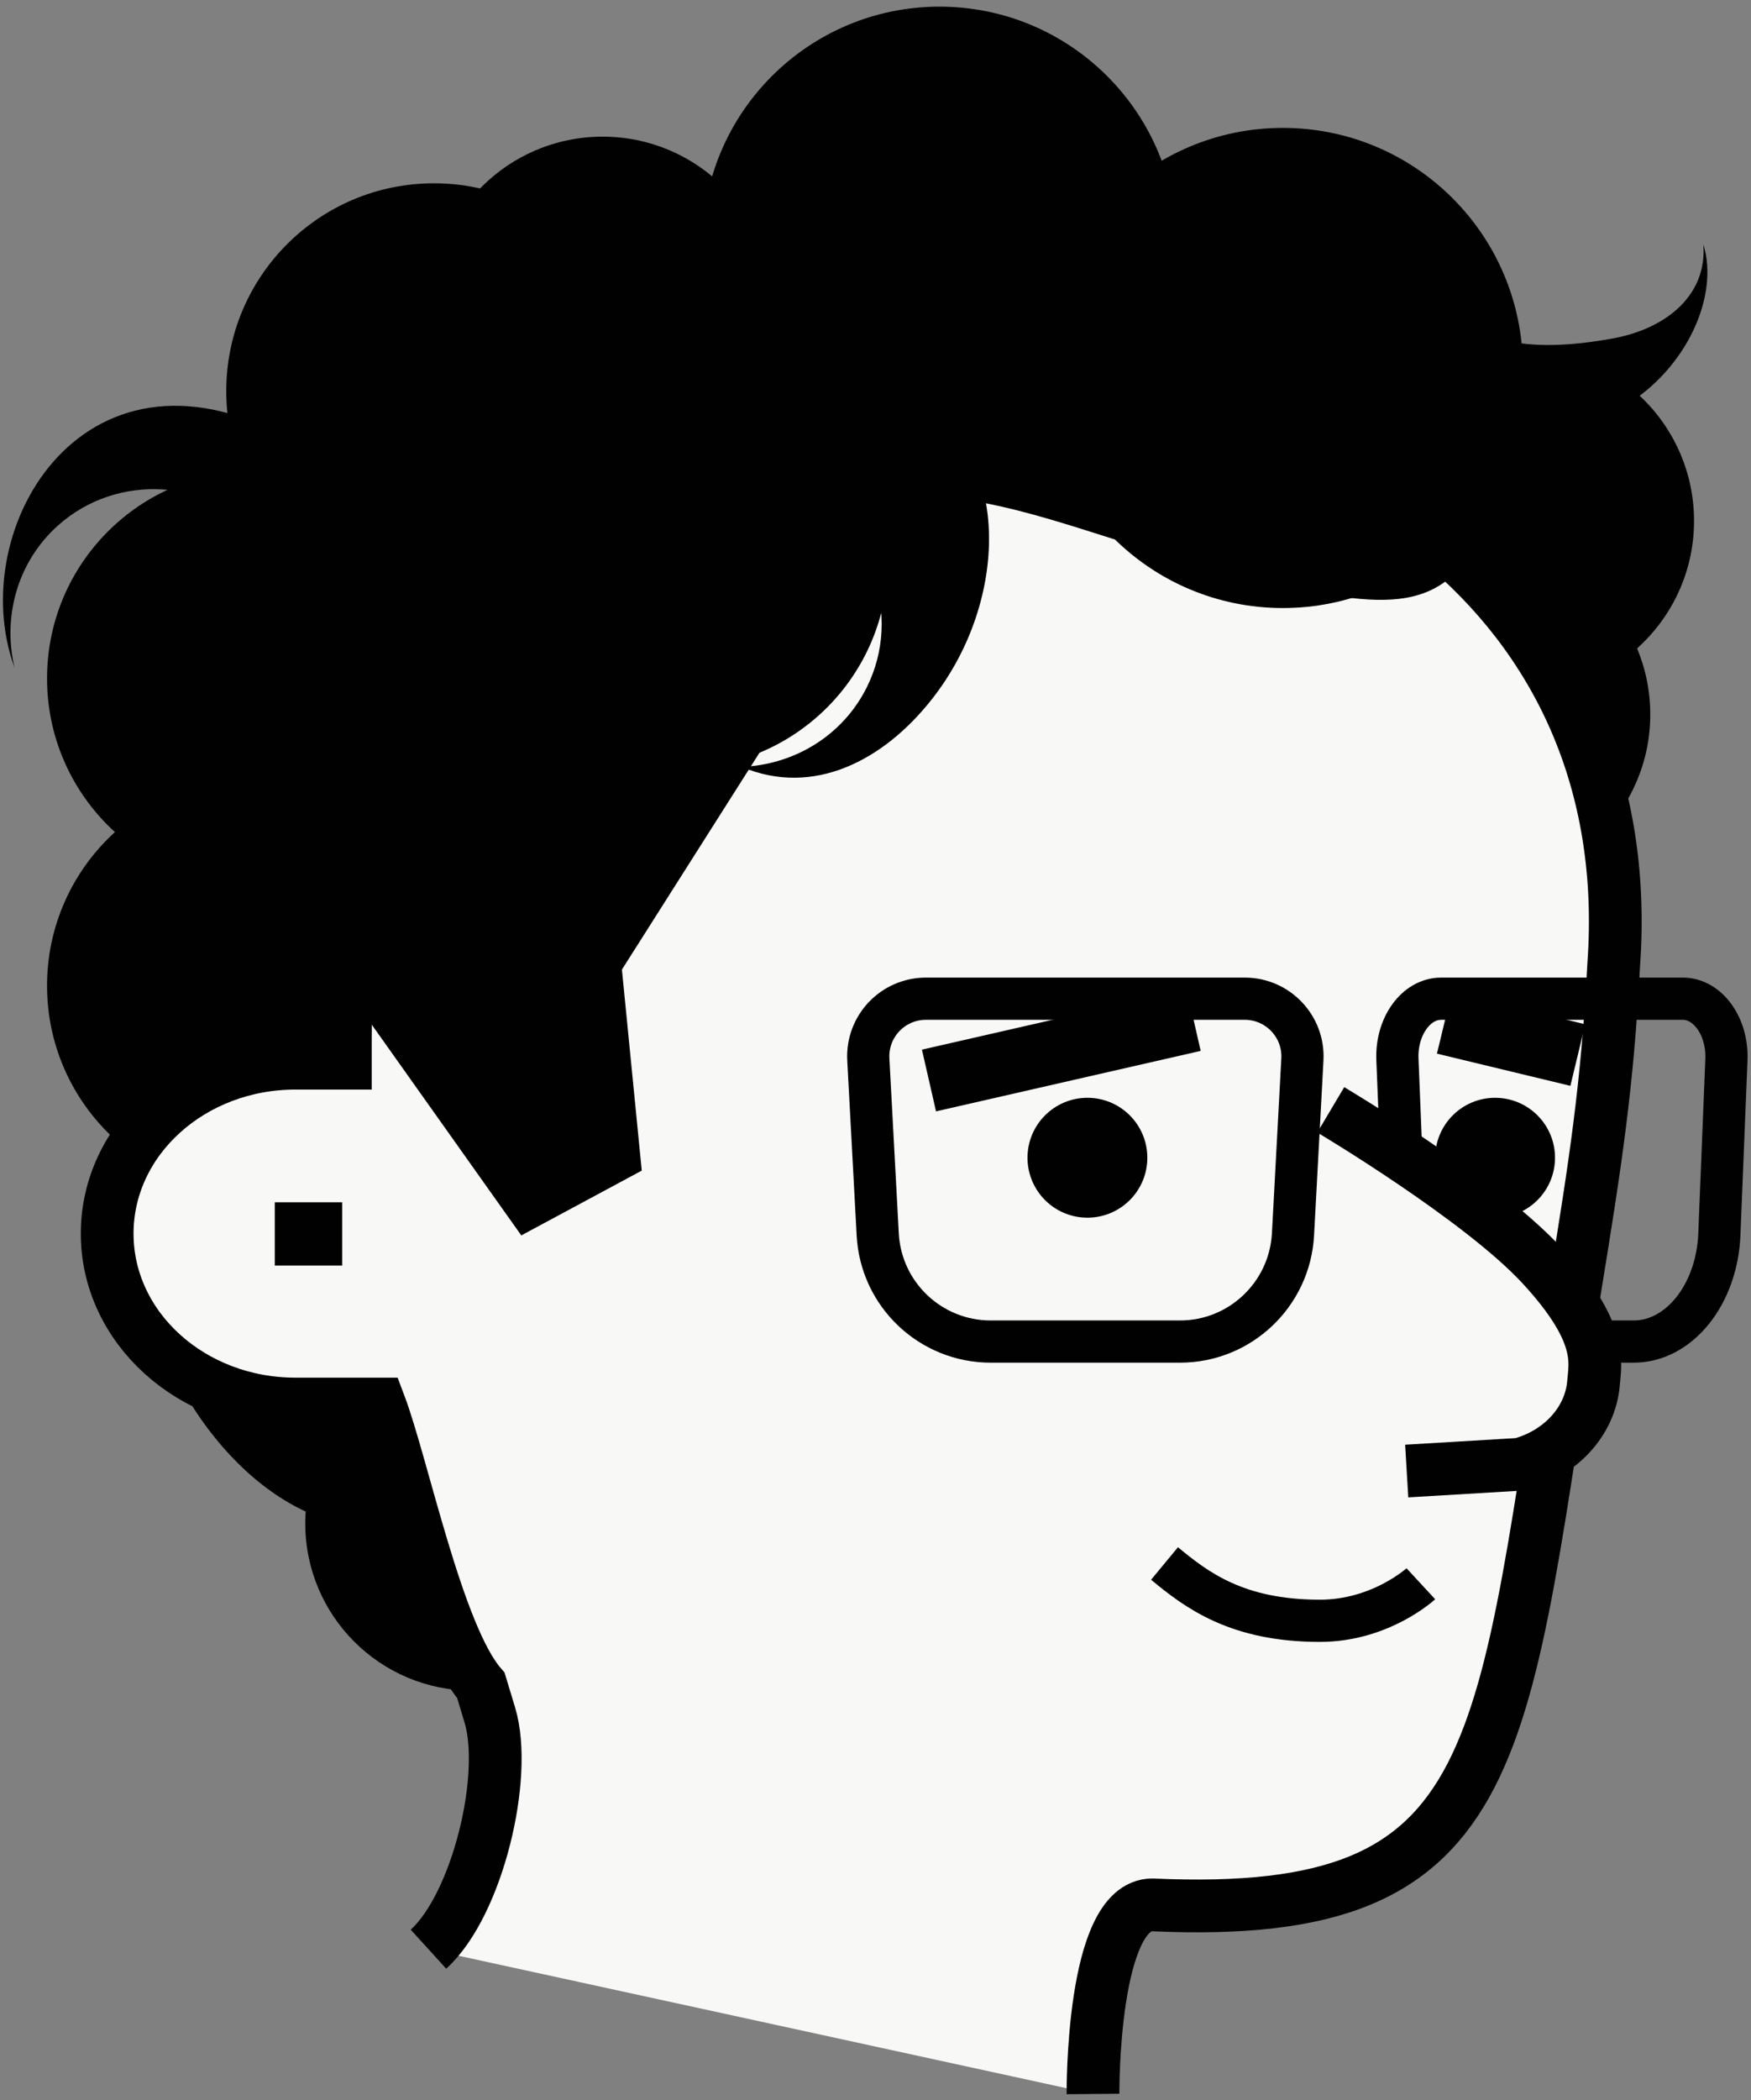 <svg width="166" height="199" viewBox="0 0 166 199" fill="none" xmlns="http://www.w3.org/2000/svg">
<rect x="0" y="0" width="166" height="199" fill="#808080" stroke="none"/>
<path d="M39.121 143.837C47.219 140.512 49.701 127.873 44.665 115.606C39.629 103.339 28.982 96.09 20.884 99.415C12.786 102.739 10.304 115.378 15.34 127.645C20.376 139.912 31.023 147.161 39.121 143.837Z" fill="#010101"/>
<path d="M44.79 160.21C53.544 160.21 60.64 153.113 60.64 144.36C60.64 135.606 53.544 128.51 44.79 128.51C36.036 128.51 28.94 135.606 28.94 144.36C28.94 153.113 36.036 160.21 44.79 160.21Z" fill="#010101"/>
<path d="M137.18 27.94C139.24 32.94 145.86 33.36 152.91 32.07C158.1 31.12 161.86 27.87 161.48 23.15C163.01 28.04 159.89 34.94 154.04 38.45C144.29 44.31 131.24 42.41 129.19 37.41C128.53 35.79 136.53 29.04 136.97 27.32C137.03 27.53 137.09 27.73 137.18 27.94Z" fill="#010101"/>
<path d="M24.15 113.1C35.025 113.1 43.84 104.284 43.84 93.41C43.84 82.535 35.025 73.72 24.15 73.72C13.275 73.72 4.46 82.535 4.46 93.41C4.46 104.284 13.275 113.1 24.15 113.1Z" fill="#010101"/>
<path d="M38.05 135.703C46.148 132.378 48.63 119.739 43.594 107.472C38.558 95.206 27.911 87.956 19.813 91.281C11.715 94.605 9.233 107.245 14.269 119.511C19.305 131.778 29.952 139.027 38.05 135.703Z" fill="#010101"/>
<path d="M44.79 147.05C53.544 147.05 60.64 139.954 60.64 131.2C60.64 122.446 53.544 115.35 44.79 115.35C36.036 115.35 28.94 122.446 28.94 131.2C28.94 139.954 36.036 147.05 44.79 147.05Z" fill="#010101"/>
<path d="M144.37 65.59C153.333 65.59 160.6 58.323 160.6 49.36C160.6 40.396 153.333 33.13 144.37 33.13C135.406 33.13 128.14 40.396 128.14 49.36C128.14 58.323 135.406 65.59 144.37 65.59Z" fill="#010101"/>
<path d="M140.22 83.93C149.183 83.93 156.45 76.664 156.45 67.7C156.45 58.736 149.183 51.47 140.22 51.47C131.256 51.47 123.99 58.736 123.99 67.7C123.99 76.664 131.256 83.93 140.22 83.93Z" fill="#010101"/>
<path d="M40.62 184.71C45.28 180.47 48.18 168.3 46.44 162.53L45.59 159.72C41.45 154.96 38.18 138.89 35.97 133.05H28.01C18.15 133.05 10.16 125.82 10.16 116.9C10.16 107.98 18.15 100.75 28.01 100.75H32.74V98.48C32.74 68.43 44.6 37.07 92.86 37.07C126.07 37.07 155.53 56.59 152.98 91.48C152.4 102.83 151.21 110.47 149.39 121.62C142.16 165.91 143.51 182.06 109.24 180.51C103.47 180.51 103.62 198.43 103.62 198.43" fill="#F8F8F7"/>
<path d="M40.62 184.71C45.28 180.47 48.18 168.3 46.44 162.53L45.59 159.72C41.45 154.96 38.18 138.89 35.97 133.05H28.01C18.15 133.05 10.16 125.82 10.16 116.9C10.16 107.98 18.15 100.75 28.01 100.75H32.74V98.48C32.74 68.43 44.6 37.07 92.86 37.07C126.07 37.07 155.53 56.59 152.98 91.48C152.4 102.83 151.21 110.47 149.39 121.62C142.16 165.91 143.51 182.06 109.24 180.51C103.47 180.51 103.62 198.43 103.62 198.43" stroke="#010101" stroke-width="5" stroke-miterlimit="10"/>
<path d="M23.56 99.86C23.56 99.86 22.4 95.2 20.22 91.7C16.2 85.24 12.74 71.71 15.48 61.76C17.21 55.47 20.98 49.91 26.86 46.4L57.08 26.69C70.42 18.75 91.54 13.21 115.06 25C127.86 31.41 148.58 38.29 140.22 51.47C136.06 58.03 131.59 57.99 117.36 54.52C102.22 50.83 91.63 44.6 79.42 47.87C53.91 54.7 72.75 70.15 72.75 70.15L58.96 91.88L60.84 110.93L49.42 117.07L34.28 95.74L23.57 99.86H23.56Z" fill="#010101"/>
<path d="M103.09 115.39C106.227 115.39 108.77 112.847 108.77 109.71C108.77 106.573 106.227 104.03 103.09 104.03C99.953 104.03 97.41 106.573 97.41 109.71C97.41 112.847 99.953 115.39 103.09 115.39Z" fill="#010101"/>
<path d="M141.74 115.39C144.876 115.39 147.42 112.847 147.42 109.71C147.42 106.573 144.876 104.03 141.74 104.03C138.603 104.03 136.06 106.573 136.06 109.71C136.06 112.847 138.603 115.39 141.74 115.39Z" fill="#010101"/>
<path d="M110.4 148.16C113.46 150.69 117.27 153.59 125.13 153.59C130.9 153.59 134.7 150.08 134.7 150.08" stroke="#010101" stroke-width="4" stroke-miterlimit="10"/>
<path d="M113.16 96.66L88.07 102.39" stroke="#010101" stroke-width="6" stroke-miterlimit="10"/>
<path d="M136.93 96.93L149.58 99.98" stroke="#010101" stroke-width="6" stroke-miterlimit="10"/>
<path d="M32.44 116.93H26.05" stroke="#010101" stroke-width="6" stroke-miterlimit="10"/>
<path d="M57.13 45.37C66.082 45.37 73.34 38.112 73.34 29.16C73.34 20.207 66.082 12.95 57.13 12.95C48.177 12.95 40.92 20.207 40.92 29.16C40.92 38.112 48.177 45.37 57.13 45.37Z" fill="#010101"/>
<path d="M64.48 72.82C75.354 72.82 84.17 64.004 84.17 53.13C84.17 42.255 75.354 33.44 64.48 33.44C53.605 33.44 44.79 42.255 44.79 53.13C44.79 64.004 53.605 72.82 64.48 72.82Z" fill="#010101"/>
<path d="M75.609 46.44C82.639 49.95 85.57 58.32 82.17 65.14C79.86 69.76 75.24 72.48 70.31 72.67C77.15 75.56 83.799 72.03 88.329 66.28C95.889 56.69 95.279 43.2 88.26 39.69C85.99 38.56 77.09 45.97 74.749 46.06C75.04 46.18 75.329 46.3 75.609 46.44Z" fill="#010101"/>
<path d="M25.23 51.13C19.97 45.3 11.11 44.73 5.45 49.84C1.62 53.3 0.24 58.49 1.38 63.28C-3.5 49.91 8.3 30.4 28.14 41.98C30.33 43.26 25.27 49.58 25.82 51.86C25.63 51.61 25.44 51.37 25.22 51.13H25.23Z" fill="#010101"/>
<path d="M41.14 56.75C52.014 56.75 60.83 47.934 60.83 37.06C60.83 26.185 52.014 17.37 41.14 17.37C30.265 17.37 21.45 26.185 21.45 37.06C21.45 47.934 30.265 56.75 41.14 56.75Z" fill="#010101"/>
<path d="M24.15 83.98C35.025 83.98 43.84 75.164 43.84 64.29C43.84 53.415 35.025 44.6 24.15 44.6C13.275 44.6 4.46 53.415 4.46 64.29C4.46 75.164 13.275 83.98 24.15 83.98Z" fill="#010101"/>
<path d="M89.07 45.59C101.485 45.59 111.55 35.525 111.55 23.11C111.55 10.694 101.485 0.63 89.07 0.63C76.654 0.63 66.59 10.694 66.59 23.11C66.59 35.525 76.654 45.59 89.07 45.59Z" fill="#010101"/>
<path d="M121.62 57.62C134.184 57.62 144.37 47.434 144.37 34.87C144.37 22.305 134.184 12.12 121.62 12.12C109.055 12.12 98.87 22.305 98.87 34.87C98.87 47.434 109.055 57.62 121.62 57.62Z" fill="#010101"/>
<path d="M154.86 127.13H141.27C136.95 127.13 133.38 122.67 133.15 116.97L132.48 100.4C132.35 97.27 134.24 94.64 136.62 94.64H159.53C161.91 94.64 163.79 97.27 163.67 100.4L163 116.97C162.77 122.66 159.2 127.13 154.88 127.13H154.86Z" stroke="#010101" stroke-width="4" stroke-miterlimit="10"/>
<path d="M126.16 105.17C126.16 105.17 140.33 113.59 146.17 119.91C152.01 126.23 151.23 129.1 151.07 131.06C150.76 134.76 147.85 137.77 144.09 138.76L133.36 139.4" fill="#F8F8F7"/>
<path d="M126.16 105.17C126.16 105.17 140.33 113.59 146.17 119.91C152.01 126.23 151.23 129.1 151.07 131.06C150.76 134.76 147.85 137.77 144.09 138.76L133.36 139.4" stroke="#010101" stroke-width="5" stroke-miterlimit="10"/>
<path d="M111.86 127.13H93.92C88.22 127.13 83.51 122.67 83.21 116.97L82.32 100.4C82.15 97.27 84.64 94.64 87.78 94.64H118.01C121.14 94.64 123.64 97.27 123.47 100.4L122.58 116.97C122.27 122.66 117.57 127.13 111.87 127.13H111.86Z" stroke="#010101" stroke-width="4" stroke-miterlimit="10"/>
</svg>
